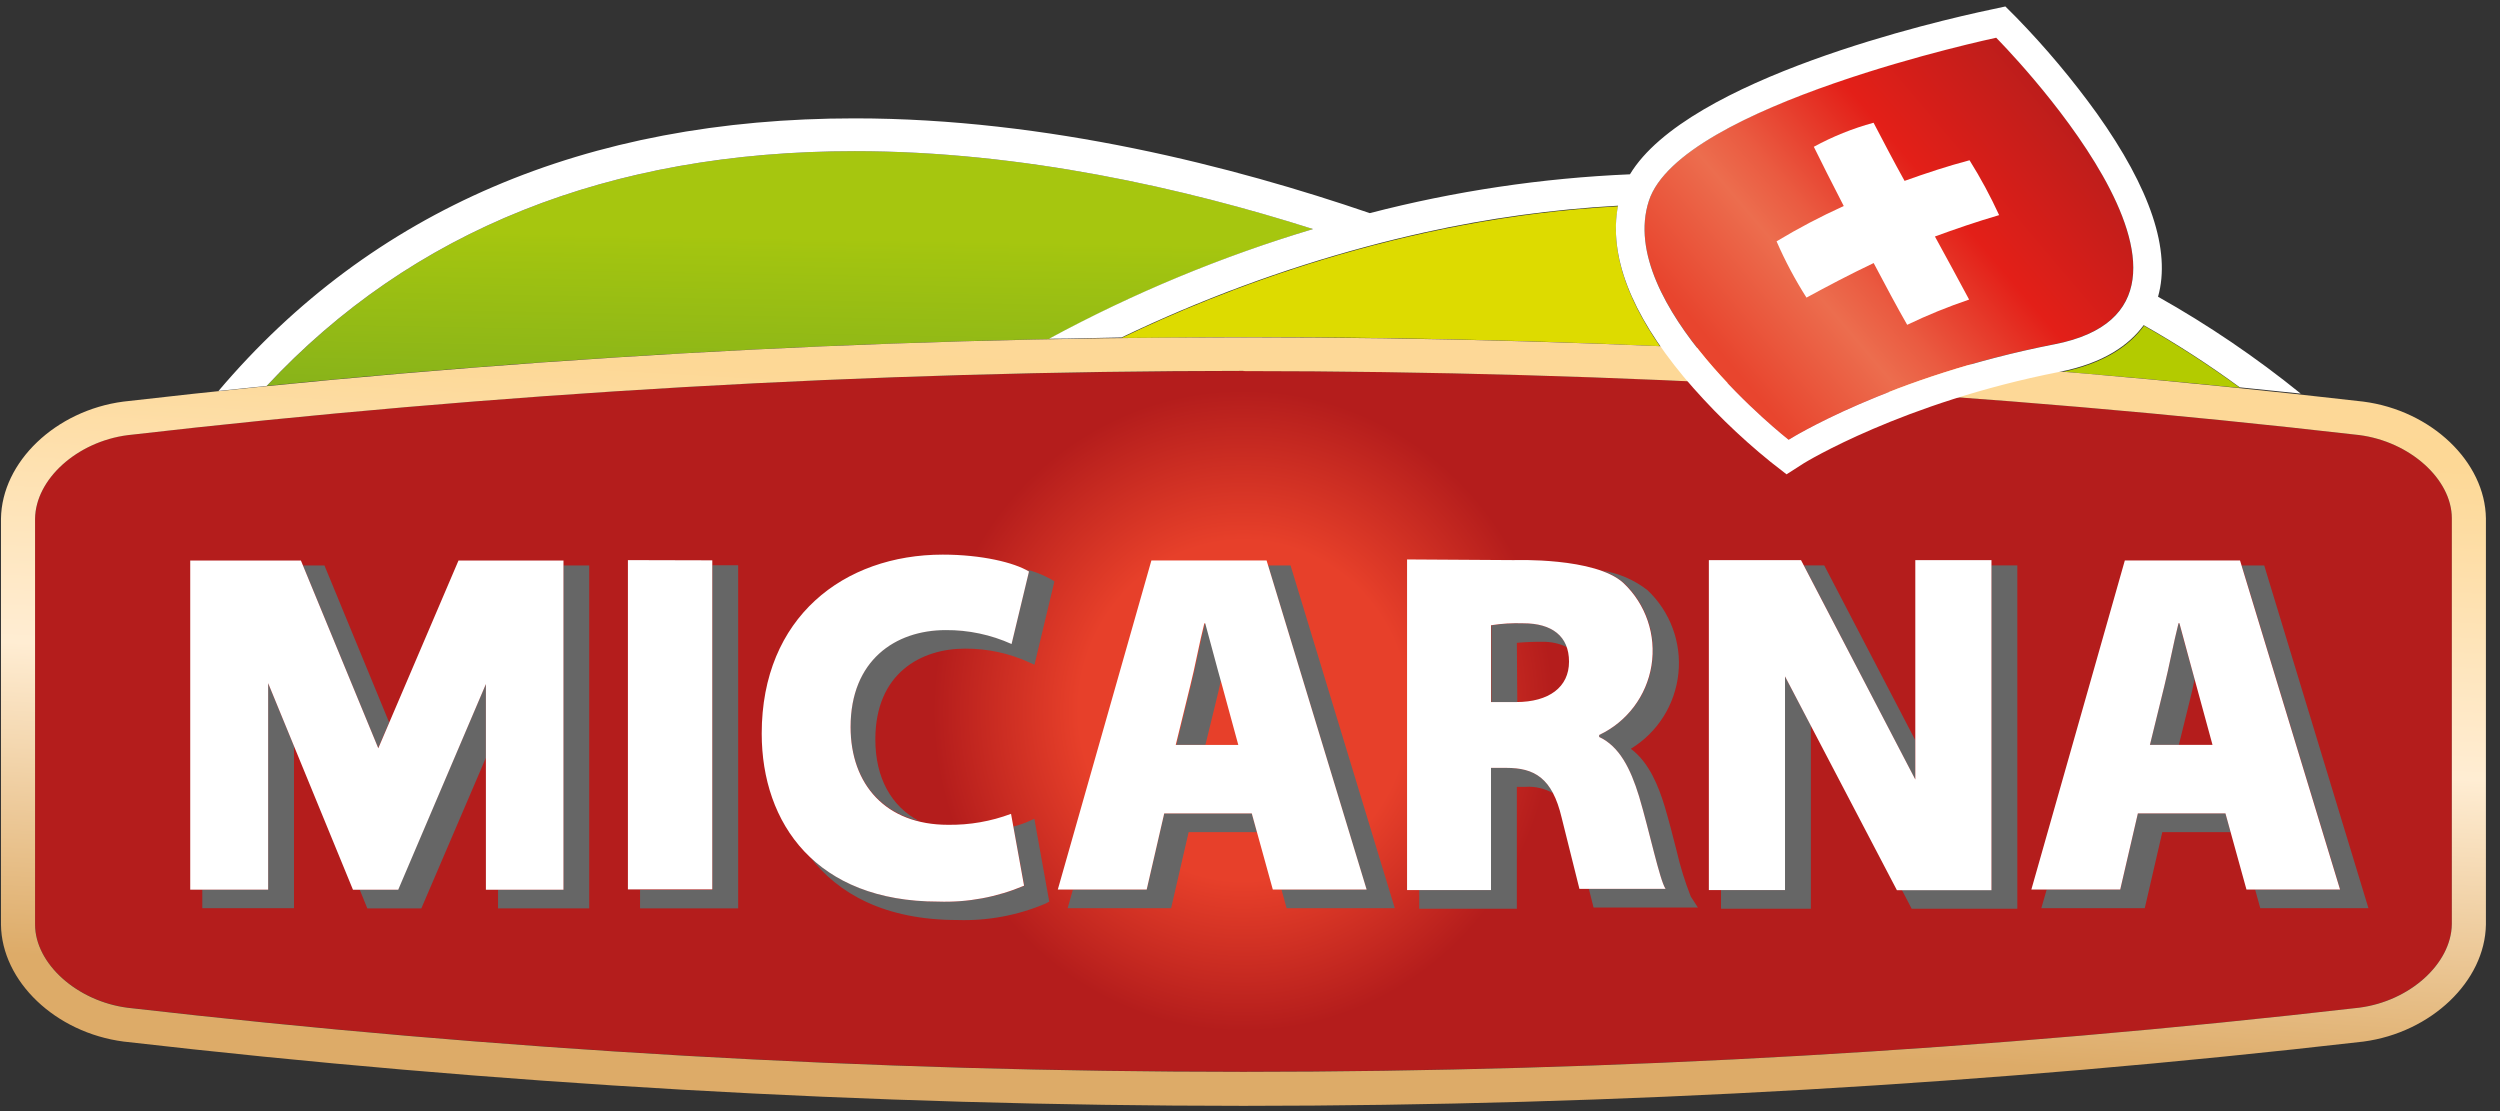 <svg xmlns="http://www.w3.org/2000/svg" width="153" height="68" viewBox="0 0 153 68">
  <rect x="0" y="0" width="153" height="68" fill="#333333" stroke="none"/>
  <defs>
    <linearGradient id="a" x1="58.85%" x2="40.448%" y1="-42.009%" y2="183.645%">
      <stop stop-color="#A6C60F" offset="35%"/>
      <stop stop-color="#A2C410" offset="38%"/>
      <stop stop-color="#82AF1C" offset="71%"/>
      <stop stop-color="#76A720" offset="88%"/>
    </linearGradient>
    <linearGradient id="b" x1="-94.975%" x2="6.266%" y1="-566.843%" y2="-110.229%">
      <stop stop-color="#DDDB00" offset="24%"/>
      <stop stop-color="#B3CB00" offset="79%"/>
    </linearGradient>
    <linearGradient id="c" x1="945.154%" x2="1055.112%" y1="3296%" y2="5885%">
      <stop stop-color="#DDDB00" offset="24%"/>
      <stop stop-color="#B3CB00" offset="79%"/>
    </linearGradient>
    <radialGradient id="d" cy="49.998%" r="44.527%" fx="50%" fy="49.998%" gradientTransform="matrix(.29 0 0 1 .355 0)">
      <stop stop-color="#E7402A" offset="53%"/>
      <stop stop-color="#B41D1C" offset="100%"/>
    </radialGradient>
    <linearGradient id="e" x1="32.916%" x2="67.084%" y1="145.76%" y2="-45.802%">
      <stop stop-color="#DDAB68" offset="0%"/>
      <stop stop-color="#DDAB68" offset="30%"/>
      <stop stop-color="#FFEDD3" offset="50%"/>
      <stop stop-color="#FDD896" offset="70%"/>
      <stop stop-color="#FCD79F" offset="100%"/>
    </linearGradient>
    <linearGradient id="f" x1="11.97%" x2="83.02%" y1="70.027%" y2="32.67%">
      <stop stop-color="#E8452E" offset="0%"/>
      <stop stop-color="#EC6D4E" offset="25%"/>
      <stop stop-color="#EA5B41" offset="35%"/>
      <stop stop-color="#E42B20" offset="55%"/>
      <stop stop-color="#E31F18" offset="60%"/>
      <stop stop-color="#B41D1C" offset="100%"/>
    </linearGradient>
  </defs>
  <g fill="none">
    <g transform="translate(16.096 8.727)">
      <path fill="url(#a)" d="M64.269,5.29 C56.489,2.82 46.49,0.524 36.222,0.524 C21.186,0.524 9.108,5.364 0.235,14.89 C16.096,13.299 32.145,12.353 48.106,12.03 C53.248,9.234 58.664,6.975 64.269,5.29 L64.269,5.29 Z"/>
      <path fill="url(#b)" d="M110.189,14.024 C113.797,14.326 117.405,14.649 121,15.018 C119.114,13.636 117.151,12.365 115.118,11.211 C114.28,12.366 112.791,13.467 110.189,14.024 Z"/>
      <path fill="url(#c)" d="M82.927,3.901 C69.688,4.605 58.414,9.124 52.546,11.957 C55.034,11.957 57.522,11.903 60.004,11.903 C68.499,11.903 76.993,12.089 85.488,12.46 C83.309,9.305 82.444,6.438 82.927,3.901 Z"/>
    </g>
    <g transform="translate(0 20.14)">
      <path fill="url(#d)" d="M150.052,36.42 L150.052,11.581 C150.052,9.184 147.477,6.881 144.379,6.485 C99.004,1.259 53.181,1.259 7.806,6.485 C4.721,6.888 2.18,9.171 2.146,11.594 L2.146,36.434 C2.146,38.831 4.721,41.133 7.82,41.529 C30.487,44.136 53.283,45.445 76.099,45.45 C98.92,45.445 121.721,44.136 144.392,41.529 C147.477,41.12 150.026,38.831 150.052,36.42 Z"/>
      <path fill="url(#e)" d="M76.099,47.538 C53.198,47.533 30.316,46.219 7.565,43.604 C3.394,43.06 0.101,39.918 0.06,36.447 L0.06,11.608 C0.107,8.123 3.414,4.981 7.552,4.438 C53.095,-0.809 99.09,-0.809 144.634,4.438 C148.805,4.981 152.098,8.13 152.138,11.594 L152.138,36.434 C152.091,39.911 148.785,43.053 144.647,43.604 C121.891,46.22 99.005,47.533 76.099,47.538 L76.099,47.538 Z M76.099,2.558 C53.279,2.567 30.477,3.881 7.806,6.492 C4.721,6.895 2.18,9.177 2.146,11.601 L2.146,36.441 C2.146,38.837 4.721,41.14 7.82,41.536 C30.487,44.142 53.283,45.451 76.099,45.457 C98.92,45.449 121.721,44.138 144.392,41.529 C147.477,41.127 150.019,38.844 150.052,36.42 L150.052,11.581 C150.052,9.184 147.477,6.881 144.379,6.485 C121.712,3.881 98.915,2.575 76.099,2.571 L76.099,2.558 Z"/>
    </g>
    <g transform="translate(11.401 33.567)">
      <g fill="#666666" transform="translate(.67 .671)">
        <polygon points="118.766 15.542 117.693 20.201 113.187 20.201 112.858 21.342 119.189 21.342 120.262 16.69 124.44 16.69 124.125 15.542" style="mix-blend-mode:multiply"/>
        <path d="M121.952,8.6 C122.026,8.318 122.14,7.814 122.24,7.338 C121.939,6.25 121.57,4.961 121.308,3.901 L121.255,3.901 C120.953,5.082 120.678,6.586 120.383,7.761 L119.504,11.346 L121.275,11.346 L121.952,8.6 Z" style="mix-blend-mode:multiply"/>
        <polygon points="132.877 21.342 126.499 .369 125.124 .369 131.153 20.201 125.942 20.201 126.258 21.342" style="mix-blend-mode:multiply"/>
        <polygon points="109.806 20.234 104.327 20.234 104.924 21.376 111.389 21.376 111.389 .363 109.806 .363" style="mix-blend-mode:multiply"/>
        <polygon points="105.145 11.064 99.572 .363 98.325 .363 105.145 13.474" style="mix-blend-mode:multiply"/>
        <polygon points="97.171 20.234 93.255 20.234 93.255 21.376 98.754 21.376 98.754 10.178 97.171 7.157" style="mix-blend-mode:multiply"/>
        <path d="M80.11 12.756L79.178 12.756 79.178 20.234 74.785 20.234 74.785 21.376 80.76 21.376 80.76 13.917 81.277 13.917C81.868 13.877 82.459 14.012 82.974 14.306 82.343 13.098 81.411 12.756 80.11 12.756zM80.76 5.102C81.278 5.055 81.797 5.035 82.316 5.042 82.841 5.027 83.361 5.14 83.832 5.371 83.49 4.411 82.564 3.914 81.183 3.914 80.521 3.89 79.858 3.93 79.204 4.035L79.204 8.734 80.787 8.734 80.76 5.102zM90.538 17.831C90.304 16.904 90.056 15.951 89.807 15.112 89.432 13.883 88.862 12.427 87.735 11.587 89.37 10.592 90.446 8.891 90.646 6.986 90.846 5.082 90.147 3.193 88.755 1.88 87.931 1.239 86.956.823 85.924.671 86.428.831 86.895 1.089 87.299 1.43 88.675 2.725 89.319 4.619 89.018 6.485 88.717 8.351 87.51 9.946 85.797 10.742L85.797 10.862C87.031 11.44 87.715 12.789 88.238 14.494 88.869 16.602 89.499 19.623 89.861 20.16L85.167 20.16 85.455 21.302 91.84 21.302 91.404 20.63C91.046 19.72 90.757 18.784 90.538 17.831z" style="mix-blend-mode:multiply"/>
        <polygon points="59.179 15.542 58.106 20.201 53.592 20.201 53.27 21.342 59.601 21.342 60.674 16.69 64.852 16.69 64.537 15.542" style="mix-blend-mode:multiply"/>
        <polygon points="65.536 .369 71.559 20.201 66.355 20.201 66.67 21.342 73.289 21.342 66.911 .369" style="mix-blend-mode:multiply"/>
        <path d="M62.371 8.6C62.445 8.318 62.559 7.814 62.659 7.338 62.358 6.25 61.989 4.955 61.727 3.901L61.673 3.901C61.372 5.082 61.103 6.586 60.802 7.761L59.923 11.346 61.7 11.346 62.371 8.6zM46.986 5.458C48.324 5.45 49.648 5.729 50.869 6.277L51.238 6.445 52.459 1.343 52.251 1.215C51.758.939 51.23.731 50.681.597L50.903.712 49.836 5.149C48.572 4.579 47.199 4.288 45.812 4.297 42.721 4.297 39.984 6.15 39.984 10.225 39.984 13.165 41.487 15.36 44.183 16.012 42.479 15.119 41.5 13.373 41.5 11.017 41.5 6.928 44.33 5.458 46.986 5.458zM45.35 20.939C41.842 20.939 39.26 19.879 37.49 18.187 39.213 20.463 42.097 22.067 46.523 22.067 48.38 22.128 50.227 21.782 51.936 21.053L52.143 20.939 51.231 15.871 50.842 16.045C50.554 16.169 50.255 16.27 49.95 16.347L50.621 19.972C48.956 20.676 47.156 21.006 45.35 20.939z" style="mix-blend-mode:multiply"/>
        <polygon points="31.528 20.221 27.101 20.221 27.101 21.355 33.104 21.355 33.104 .356 31.528 .356" style="mix-blend-mode:multiply"/>
        <polygon points="22.413 20.214 18.409 20.214 18.409 21.355 23.989 21.355 23.989 .369 22.413 .369" style="mix-blend-mode:multiply"/>
        <polygon points="12.273 20.214 9.946 20.214 10.409 21.355 13.715 21.355 17.665 12.138 17.665 7.626" style="mix-blend-mode:multiply"/>
        <polygon points="11.743 9.969 7.786 .369 6.472 .369 11.073 11.534" style="mix-blend-mode:multiply"/>
        <polygon points="4.339 20.207 .309 20.207 .309 21.342 5.922 21.342 5.922 11.433 4.339 7.573" style="mix-blend-mode:multiply"/>
      </g>
      <g fill="#FFFFFF">
        <path d="M119.437,16.213 L118.357,20.872 L112.918,20.872 L118.639,0.732 L125.688,0.732 L131.811,20.872 L126.083,20.872 L124.796,16.213 L119.437,16.213 Z M124.004,12.017 L123.018,8.399 C122.69,7.244 122.307,5.753 121.979,4.572 L121.925,4.572 C121.623,5.753 121.348,7.257 121.053,8.432 L120.175,12.017 L124.004,12.017 Z"/>
        <polygon points="104.689 20.912 97.842 7.828 97.842 20.906 93.181 20.906 93.181 .712 98.821 .712 105.816 14.139 105.816 .712 110.477 .712 110.477 20.912"/>
        <path d="M81.25.712C81.25.712 86.246.53 87.956 2.115 89.327 3.408 89.969 5.297 89.671 7.158 89.373 9.02 88.173 10.613 86.468 11.413L86.468 11.534C87.702 12.111 88.386 13.46 88.909 15.166 89.539 17.274 90.17 20.295 90.532 20.832L85.26 20.832 84.174 16.482C83.597 14.024 82.491 13.427 80.78 13.427L79.848 13.427 79.848 20.906 74.711 20.906 74.711.671 81.25.712zM79.848 9.399L81.384 9.399C83.396 9.399 84.623 8.486 84.623 6.928 84.623 5.371 83.584 4.579 81.827 4.579 81.165 4.555 80.502 4.595 79.848 4.699L79.848 9.399zM59.849 16.213L58.776 20.872 53.337 20.872 59.065.732 66.113.732 72.236 20.872 66.495 20.872 65.208 16.213 59.849 16.213zM64.383 12.024L63.397 8.405C63.068 7.251 62.686 5.76 62.358 4.579L62.304 4.579C62.002 5.76 61.734 7.264 61.432 8.439L60.553 12.024 64.383 12.024zM51.272 20.637C49.613 21.34 47.821 21.673 46.02 21.611 38.556 21.611 35.216 16.837 35.216 11.326 35.216 4.209 40.246.376 46.295.376 48.676.376 50.668.859 51.573 1.41L50.507 5.847C49.242 5.277 47.87 4.986 46.483 4.995 43.391 4.995 40.655 6.848 40.655 10.923 40.655 14.447 42.815 16.911 46.617 16.911 47.933 16.93 49.241 16.702 50.474 16.24L51.272 20.637z"/>
        <polygon points="32.191 .725 32.191 20.865 27.027 20.865 27.027 .712"/>
        <polygon points="23.084 20.886 18.336 20.886 18.336 8.298 12.97 20.886 10.201 20.886 5.01 8.244 5.01 20.879 .241 20.879 .241 .738 7.015 .738 11.75 12.225 16.659 .738 23.084 .738 23.084 20.879"/>
      </g>
    </g>
    <g transform="translate(12.742)">
      <path fill="#FFFFFF" d="M109.605,13.165 C109.074,12.009 108.469,10.887 107.794,9.808 C106.42,10.171 105.112,10.607 103.817,11.07 C103.147,9.862 102.523,8.667 101.92,7.512 C100.648,7.858 99.421,8.352 98.264,8.983 C98.707,9.882 99.351,11.171 100.095,12.608 C98.685,13.249 97.312,13.97 95.984,14.77 C96.504,15.964 97.116,17.115 97.815,18.214 C99.049,17.542 100.417,16.817 101.926,16.099 C102.637,17.442 103.348,18.784 103.978,19.879 C105.209,19.287 106.474,18.772 107.768,18.334 C107.097,17.066 106.379,15.77 105.675,14.474 C106.902,14.024 108.204,13.575 109.605,13.165 Z"/>
      <path fill="#FFFFFF" d="M109.605,13.165 C109.074,12.009 108.469,10.887 107.794,9.808 C106.42,10.171 105.112,10.607 103.817,11.07 C103.147,9.862 102.523,8.667 101.92,7.512 C100.648,7.858 99.421,8.352 98.264,8.983 C98.707,9.882 99.351,11.171 100.095,12.608 C98.685,13.249 97.312,13.97 95.984,14.77 C96.504,15.964 97.116,17.115 97.815,18.214 C99.049,17.542 100.417,16.817 101.926,16.099 C102.637,17.442 103.348,18.784 103.978,19.879 C105.209,19.287 106.474,18.772 107.768,18.334 C107.097,17.066 106.379,15.77 105.675,14.474 C106.902,14.024 108.204,13.575 109.605,13.165 Z"/>
      <path fill="url(#f)" d="M88.171,12.279 C86.105,18.603 96.722,26.907 96.722,26.907 C96.722,26.907 102.838,23.047 112.979,21.067 C125.634,18.596 109.417,2.269 109.417,2.269 C109.417,2.269 90.089,6.405 88.171,12.279 Z"/>
      <path fill="#FFFFFF" d="M109.605,13.165 C109.074,12.009 108.469,10.887 107.794,9.808 C106.42,10.171 105.112,10.607 103.817,11.07 C103.147,9.862 102.523,8.667 101.92,7.512 C100.648,7.858 99.421,8.352 98.264,8.983 C98.707,9.882 99.351,11.171 100.095,12.608 C98.685,13.249 97.312,13.97 95.984,14.77 C96.504,15.964 97.116,17.115 97.815,18.214 C99.049,17.542 100.417,16.817 101.926,16.099 C102.637,17.442 103.348,18.784 103.978,19.879 C105.209,19.287 106.474,18.772 107.768,18.334 C107.097,17.066 106.379,15.77 105.675,14.474 C106.902,14.024 108.204,13.575 109.605,13.165 Z"/>
      <path fill="#FFFFFF" d="M119.33,18.16 C120.128,15.327 118.874,11.561 115.587,6.942 C114.091,4.865 112.443,2.901 110.658,1.067 L109.988,0.396 L109.055,0.597 C105.856,1.269 90.552,4.8 87.011,10.668 L87.011,10.668 C81.635,10.896 76.298,11.693 71.089,13.044 C62.793,10.204 51.366,7.244 39.569,7.244 C23.097,7.244 10.006,12.863 0.63,23.927 L3.581,23.618 C12.454,14.098 24.533,9.251 39.569,9.251 C49.836,9.251 59.836,11.547 67.615,14.018 C62.014,15.695 56.601,17.945 51.459,20.731 C52.942,20.731 54.417,20.671 55.899,20.651 C60.722,18.335 65.749,16.472 70.915,15.085 C72.051,14.781 73.22,14.494 74.423,14.226 C78.324,13.358 82.29,12.81 86.28,12.588 L86.28,12.588 C85.703,15.629 87.051,19.147 90.304,23.067 C91.908,24.966 93.689,26.708 95.622,28.27 L96.595,29.029 L97.641,28.358 C97.694,28.324 103.677,24.645 113.294,22.759 C116.044,22.221 117.586,21.08 118.451,19.899 L118.451,19.899 C120.484,21.052 122.448,22.323 124.333,23.705 C125.587,23.833 126.808,23.954 128.062,24.088 C125.322,21.87 122.401,19.887 119.33,18.16 Z M112.979,21.073 C102.838,23.054 96.722,26.914 96.722,26.914 C96.722,26.914 86.105,18.61 88.171,12.286 C90.089,6.411 109.424,2.309 109.424,2.309 C109.424,2.309 125.641,18.603 112.985,21.073 L112.979,21.073 Z"/>
    </g>
  </g>
</svg>
